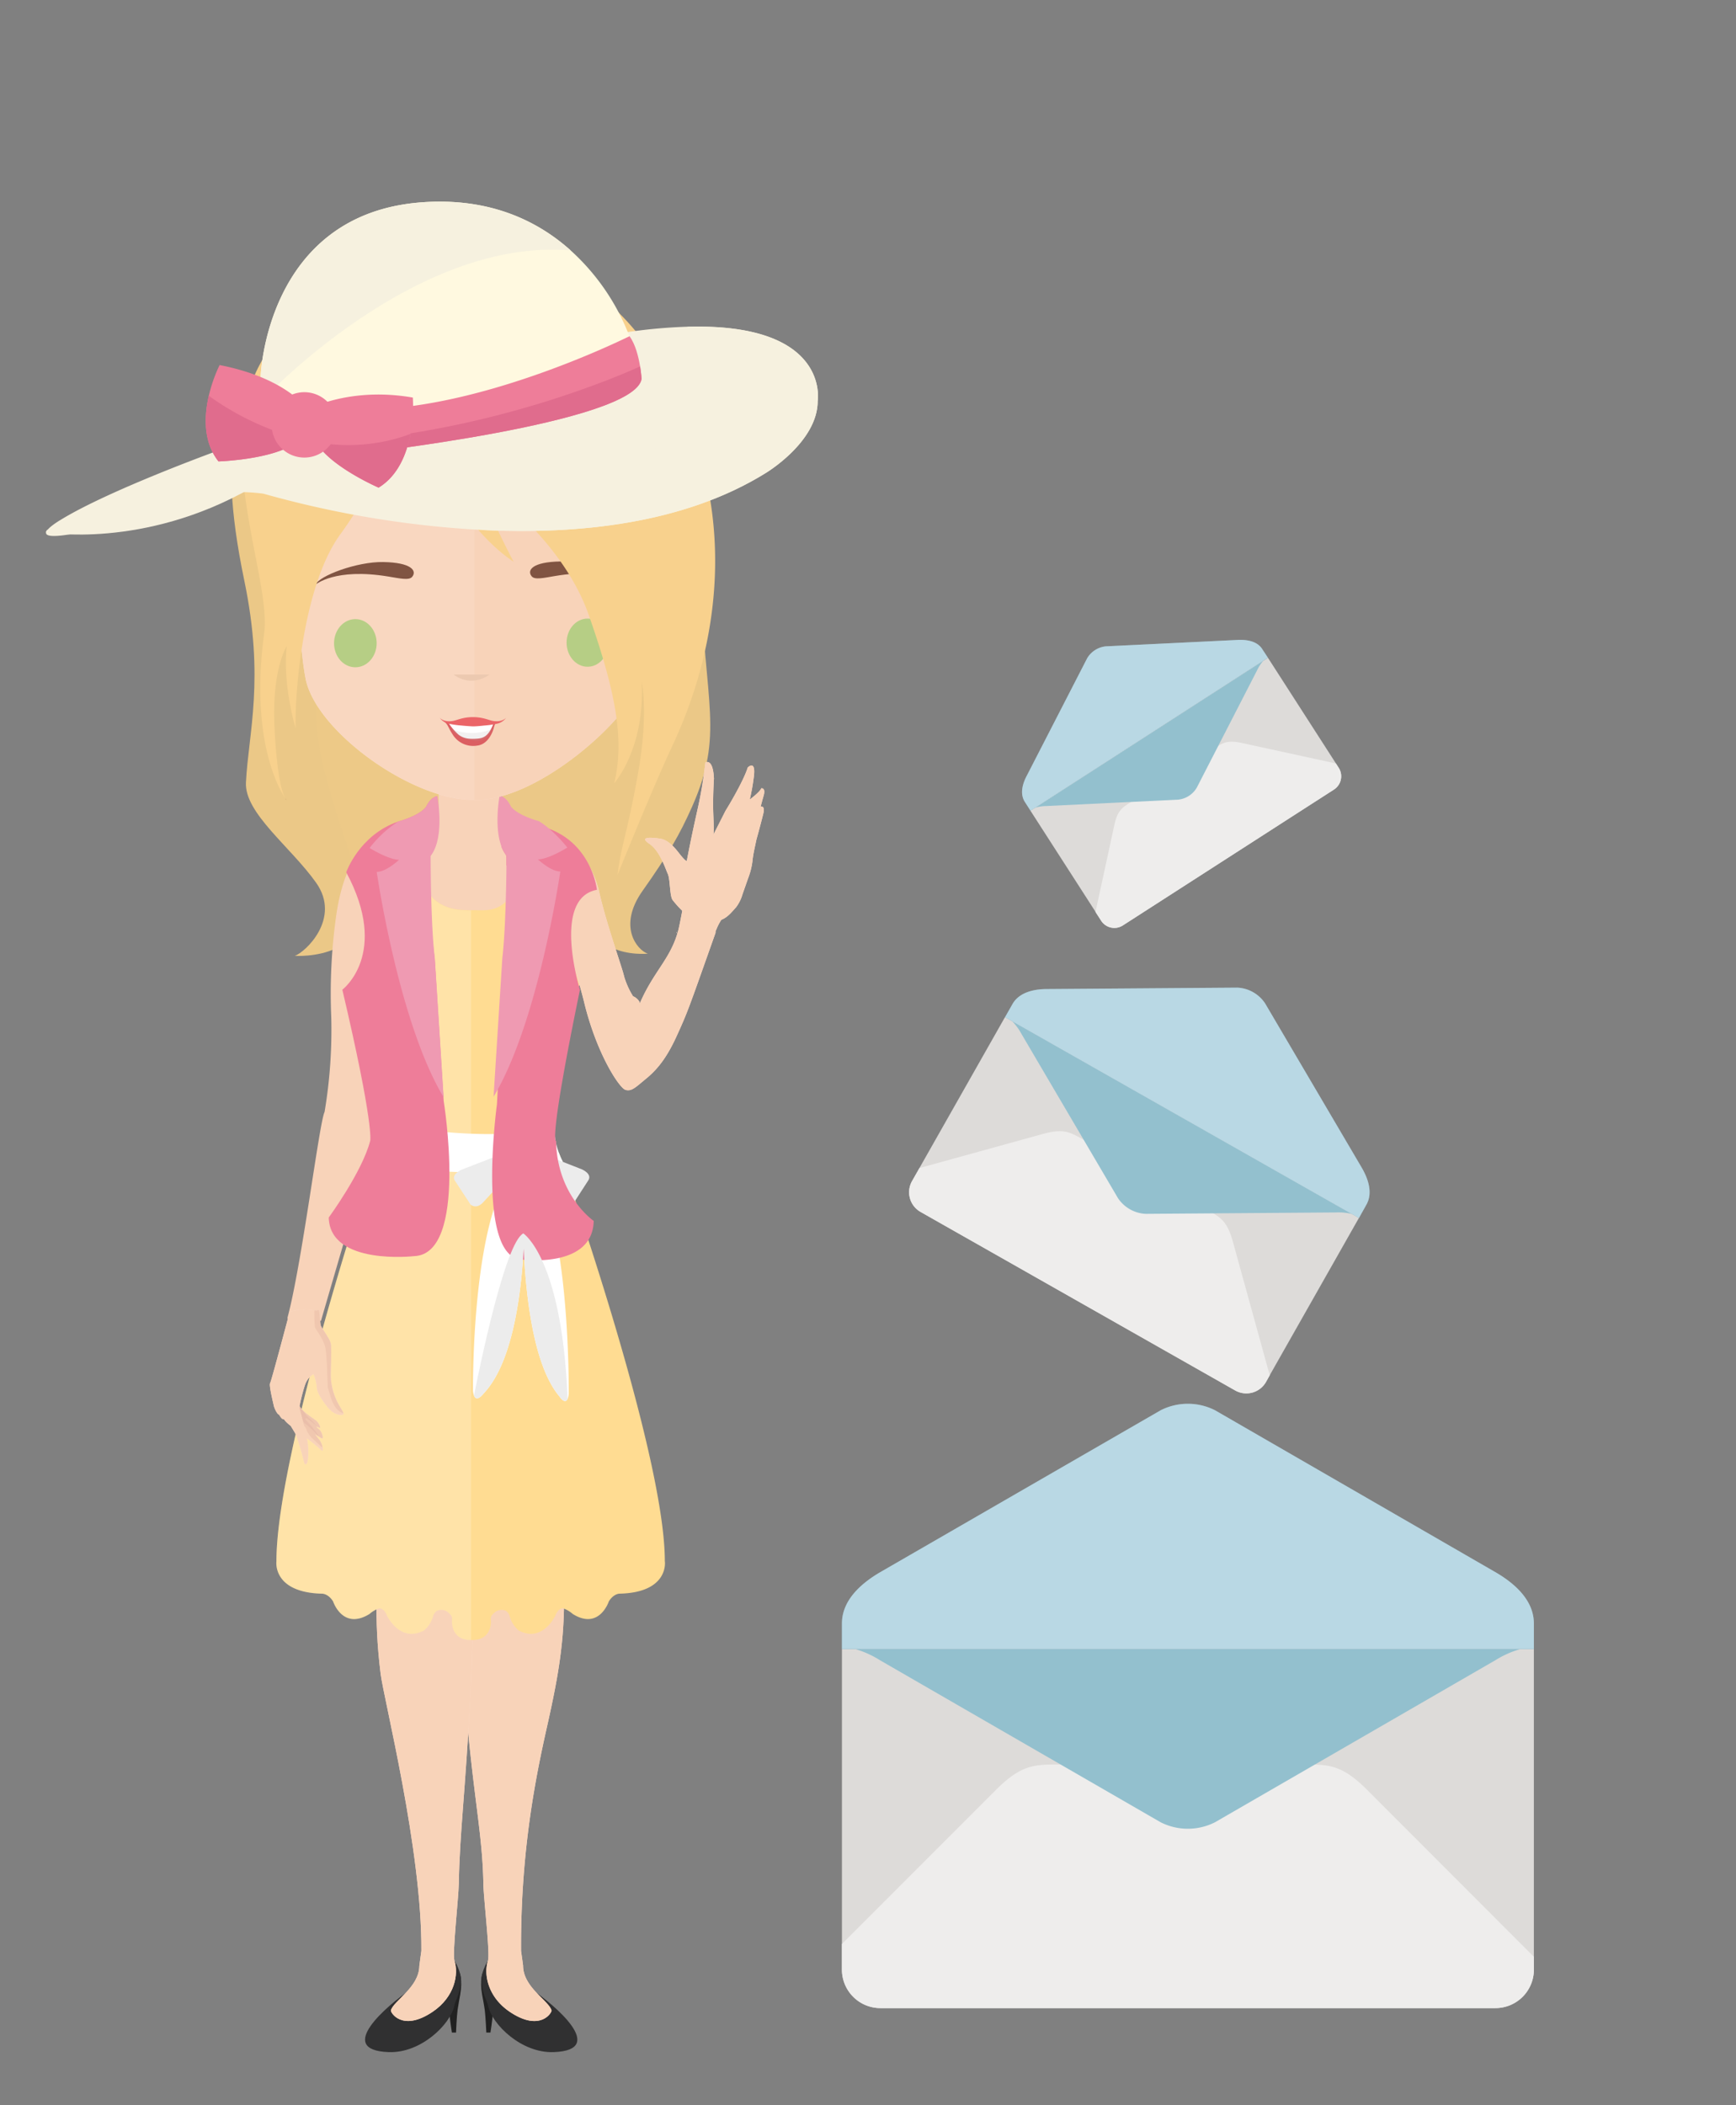 <svg xmlns="http://www.w3.org/2000/svg" viewBox="0 0 517.54 627.33"><rect x="0" y="0" width="517.54" height="627.33" fill="#808080" stroke="none"/><title>Mesa de trabajo 228</title><g style="isolation:isolate"><g id="Background"><path d="M103.54,275.89s.79,7.7-1.58,11.25c0,0,52.52-15.62,27.44-69.74-10.36-22.35-24.88-31.49-19.55-46.29s-24.66-8.88-26.44,21.12,9.28,56.23,14,67.48A158.61,158.61,0,0,1,103.54,275.89Z" fill="#edc987"/><path d="M179.63,273.69s.08,9.9,2.45,13.45c0,0-52-18.82-25.18-72.21,11.07-22,22.62-29,17.29-43.82s24.66-8.88,26.44,21.12-9.28,56.23-14,67.48S179.63,273.69,179.63,273.69Z" fill="#ebc887"/><path d="M116.56,89.18s-24.76.46-34.64,14.5S63.88,130,72.83,173c6.14,29.48,1.23,45.44.49,60.18-.46,9.12,13.39,19.22,20.93,29.87S91,283.79,87.88,284.83c0,0,26.53,1.78,18.73-23.17s-21.15-56-4.26-69.24S133.92,111.63,116.56,89.18Z" fill="#ebc887"/><path d="M151.15,86.29s32.44,8.55,42.32,22.58S207.28,127,208.79,171.8c1.3,38.36,7.13,46.81-2.42,68.49-3.69,8.35-7.27,14.52-14.81,25.17s-1.56,17.68,1.56,18.72c0,0-23.82,2.43-16-22.52s21.49-56,4.59-69.24S133.78,108.74,151.15,86.29Z" fill="#ebc887"/><path d="M130.67,229.48s.22,9.16,0,13.63a44.68,44.68,0,0,1-15.21,31.31c-5.95,5.25-10.21,10.25-7.5,15.71,3.08,6.22,7.76,8.66,12.68,8.71,19.66.16,19.42-10.12,19.42-10.12s-.07,10,18.13,10.58c4.37.15,8.32-1.25,11.13-5.72,8.12-12.9-11-20.84-14.25-27.56-7.62-16-5.63-25.3-5.61-27a95.58,95.58,0,0,1,.66-9.54Z" fill="#f8d3b9"/><path d="M143.93,587.85s-1,1.87-.2,6.53c.13.74.56,2.94.78,4.54.26,2,.47,6.75.47,6.75l1.23,0s1.88-11.49.67-13.78S144.27,586.34,143.93,587.85Z" fill="#212121"/><path d="M145.47,584.25s-2.7,4.07-1.8,7.8,1.47,4,1.83,5.63c1.23,5.64,10,14.17,19.56,13.82,16.35-.59,0-14.21-6.14-18.4s-3.59-9-3.59-9S151,583.92,145.47,584.25Z" fill="#303031"/><path d="M145.47,584.25c.68-2-1.3-18.51-1.37-23-.25-15-3.09-26.1-5.45-55.48-2.26-28.06,2.84-46.17,3.18-49.57,1.51-15.15-4.32-34.25-1.5-66.11.85-9.71-8.9-20.56-7.09-26.16,6-18.64,26.67-14.24,26.67-14.24S170.58,353,171,367.33a105.5,105.5,0,0,1,5.41,43.31c-2.19,28.29-10,29.37-9,45.28,1.64,25.91.81,35.71-4.24,58.18-3.32,14.76-8,37.19-7.83,67.24,0,.08.63,4.38.6,4.47.08,6.42,7.67,10.36,8.48,13.26.17.6-3.34,6.49-12.34.49C145.33,595.07,144.17,588.2,145.47,584.25Z" fill="#fbdccd"/><path d="M145.47,584.25c.68-2-1.3-18.51-1.37-23-.25-15-3.09-26.1-5.45-55.48-2.26-28.06,2.84-46.17,3.18-49.57,1.51-15.15-4.32-34.25-1.5-66.11.85-9.71-8.9-20.56-7.09-26.16,6-18.64,26.67-14.24,26.67-14.24S170.58,353,171,367.33a105.5,105.5,0,0,1,5.41,43.31c-2.19,28.29-10,29.37-9,45.28,1.64,25.91.81,35.71-4.24,58.18-3.32,14.76-8,37.19-7.83,67.24,0,.08.63,4.38.6,4.47.08,6.42,7.67,10.36,8.48,13.26.17.6-3.34,6.49-12.34.49C145.33,595.07,144.17,588.2,145.47,584.25Z" fill="#f8d3b9"/><path d="M137,587.85s1,1.87.2,6.53c-.13.74-.56,2.94-.78,4.54-.27,2-.47,6.75-.47,6.75l-1.23,0s-1.88-11.49-.67-13.78S136.68,586.34,137,587.85Z" fill="#212121"/><path d="M135.48,584.25s2.7,4.07,1.8,7.8-1.47,4-1.83,5.63c-1.23,5.64-10,14.17-19.56,13.82-16.35-.59,0-14.21,6.14-18.4s3.59-9,3.59-9S129.93,583.92,135.48,584.25Z" fill="#303031"/><path d="M135.48,584.25c-.68-2,1.22-18.51,1.3-23,.25-15,1.95-27,3.46-56.41s.27-43.46.07-46.87c-1-16.91,5.11-28.42,2.48-60.3-4.4-53.62-24.31-47.76-24.31-47.76s-7.73,4.75-8.91,21.63c-7.12,19.53-4.51,32.31,1.77,57.21,6.94,27.52-2.17,35.08,2.12,69.93.93,7.58,12.37,52.6,12.16,82.65,0,.08-.63,4.38-.61,4.47-.07,6.42-7.66,10.36-8.47,13.26-.17.6,3.34,6.49,12.34.49C135.62,595.07,136.78,588.2,135.48,584.25Z" fill="#fbdccd"/><path d="M135.48,584.25c-.68-2,1.22-18.51,1.3-23,.25-15,1.95-27,3.46-56.41s.27-43.46.07-46.87c-1-16.91,5.11-28.42,2.48-60.3-4.4-53.62-24.31-47.76-24.31-47.76s-7.73,4.75-8.91,21.63c-7.12,19.53-4.51,32.31,1.77,57.21,6.94,27.52-2.17,35.08,2.12,69.93.93,7.58,12.37,52.6,12.16,82.65,0,.08-.63,4.38-.61,4.47-.07,6.42-7.66,10.36-8.47,13.26-.17.6,3.34,6.49,12.34.49C135.62,595.07,136.78,588.2,135.48,584.25Z" fill="#f8d3b9"/><path d="M184.66,474.89s-1.73,0-3.15,2.3c0,0-2.85,8.68-10.75,3.76a9,9,0,0,0-2.92-1.72s-1.42-.08-2.29,2.21c0,0-3.79,8.19-10.9,4.43a8.64,8.64,0,0,1-2.77-4.46,2.78,2.78,0,0,0-1.11-1.44c-1-.38-2.62-.57-4.15,1.4a1.73,1.73,0,0,0-.29,1.19c.23,1.77-.37,6.27-5.72,6.14v0h-.17c-5.3.07-5.9-4.4-5.66-6.15a1.72,1.72,0,0,0-.3-1.19c-1.54-2-3.19-1.78-4.18-1.39a2.69,2.69,0,0,0-1.12,1.43,8.64,8.64,0,0,1-2.8,4.46c-7.16,3.77-11-4.42-11-4.42-.87-2.3-2.31-2.21-2.31-2.21a8.93,8.93,0,0,0-2.94,1.72c-8,4.91-10.83-3.77-10.83-3.77-1.44-2.29-3.19-2.29-3.19-2.29-15-.33-13.7-9.67-13.7-9.67,0-33.08,29.63-121.2,29.63-121.2l11.21-4.34c-6.71-1.41-9.39-3-9.39-3-.22-9.61-9.83-34.29-9.83-34.29-2-5,.22-10.26.22-10.26,3.5-18.35,7.84-42.23,7.84-42.23,0-3.5,10.9-2.5,10.9-2.5.58,24.08,11.93,23.77,17.44,23.82h.5c5.41-.1,14.16,2.5,16.29-24,0,0,11-.37,11,3.12,0,0,5.27,23.47,8.83,41.82,0,0-3.26-1.73-5.26,3.29,0,0-6.78,31.77-7,41.38,0,0-.26,1.66-8,3.14l9.87,3.61s31.54,88.54,31.54,121.62C198.25,465.23,199.51,474.57,184.66,474.89Z" fill="#ffdc92"/><path d="M140.44,271.28V488.73c-5.3.07-5.9-4.4-5.66-6.15a1.72,1.72,0,0,0-.3-1.19c-1.54-2-3.19-1.78-4.18-1.39a2.69,2.69,0,0,0-1.12,1.43,8.64,8.64,0,0,1-2.8,4.46c-7.16,3.77-11-4.42-11-4.42-.87-2.3-2.31-2.21-2.31-2.21a8.93,8.93,0,0,0-2.94,1.72c-8,4.91-10.83-3.77-10.83-3.77-1.44-2.29-3.19-2.29-3.19-2.29-15-.33-13.7-9.67-13.7-9.67,0-33.08,29.63-121.2,29.63-121.2l11.21-4.34c-6.71-1.41-9.39-3-9.39-3-.22-9.61-9.83-34.29-9.83-34.29-2-5,.22-10.26.22-10.26,3.5-18.35,7.84-42.23,7.84-42.23,0-3.5,10.9-2.5,10.9-2.5C123.58,271.54,134.93,271.23,140.44,271.28Z" fill="#fff" opacity="0.2"/><path d="M112.89,249c-1.13.52-9.75,3.74-12.64,23.68a165.84,165.84,0,0,0-1.49,30.61,147.75,147.75,0,0,1-2,28.07c-1.56,3-6.78,45.48-11.06,61.32,0,0,.93,3.58,10,.88,0,0,13.4-46.15,15.12-51.15s3.61-11.75,3.14-14.31-.43-40.18.06-44.21C115.85,268.59,112.89,249,112.89,249Z" fill="#f8d3b9"/><path d="M227.56,242.43c-.13.55-.94,3.77-2.05,7.74-.51,2.45-1,4.46-1.18,6.37a21,21,0,0,1-1.31,5.19l-1.66,4.74a12,12,0,0,1-1.91,3.87c-1.15,1.25-2.46,3-4.38,3.73a14.57,14.57,0,0,0-1.48,2.83,2.7,2.7,0,0,0-.31,1l.08-.06c-8.32,23.48-8.27,23.51-11.68,31-3.14,6.87-6.08,10.14-9.09,12.61s-4.33,3.9-6.15,3.3-8.5-10.6-12.25-25.93S166,277.2,165.12,275s-.33-12.83-.15-13.81c1.08-5.67,2.4-12,2.94-11.8a28,28,0,0,1,10.59,15.83c2.09,9.59,7.07,23.31,7.55,25.7a23.8,23.8,0,0,0,2.67,5.95,3.88,3.88,0,0,1,1.91,1.66,1.75,1.75,0,0,1,.12.45c-.11,0,0,.22,0,0h0c3.94-9.15,8.81-13,11.15-20.67,0-.13.08-.25.11-.38.09-.29.18-.6.25-.91.46-1.9,1.14-5.62,1.14-5.62a31.12,31.12,0,0,1-2.88-3.21c-.9-1.27-.7-6.21-1.44-7.8s-2.33-6.84-5.55-9,.84-1.85,3.33-1.47,4.59,3.11,5,3.59,2.25,3,2.88,3.06c3.36-17.43,3.95-16.49,5.56-29.36,0,0,2.26-1.46,2.54,4.8,0,0-.26,3.85-.24,8,0,3.35.35,6.88.09,8.69,0,0,3.6-7.08,3.62-7.13l.07-.11c2.47-4,5.68-9.87,6.53-12.75,0,0,2.58-2.58,1.79,3a62.83,62.83,0,0,1-1.18,6.54s3.08-2.27,3.42-3.35c0,0,1.42-.27.71,2.21s-.87,3.25-.87,3.25S228.17,239.94,227.56,242.43Z" fill="#fbdccd"/><path d="M227.56,242.43c-.13.55-.94,3.77-2.05,7.74-.51,2.45-1,4.46-1.18,6.37a21,21,0,0,1-1.31,5.19l-1.66,4.74a12,12,0,0,1-1.91,3.87c-1.15,1.25-2.46,3-4.38,3.73a14.57,14.57,0,0,0-1.48,2.83,2.7,2.7,0,0,0-.31,1l.08-.06c-8.32,23.48-8.27,23.51-11.68,31-3.14,6.87-6.08,10.14-9.09,12.61s-4.33,3.9-6.15,3.3-8.5-10.6-12.25-25.93S166,277.2,165.12,275s-.33-12.83-.15-13.81c1.08-5.67,2.4-12,2.94-11.8a28,28,0,0,1,10.59,15.83c2.09,9.59,7.07,23.31,7.55,25.7a23.8,23.8,0,0,0,2.67,5.95,3.88,3.88,0,0,1,1.91,1.66,1.75,1.75,0,0,1,.12.45c-.11,0,0,.22,0,0h0c3.94-9.15,8.81-13,11.15-20.67,0-.13.08-.25.11-.38.09-.29.18-.6.25-.91.46-1.9,1.14-5.62,1.14-5.62a31.12,31.12,0,0,1-2.88-3.21c-.9-1.27-.7-6.21-1.44-7.8s-2.33-6.84-5.55-9,.84-1.85,3.33-1.47,4.59,3.11,5,3.59,2.25,3,2.88,3.06c3.36-17.43,3.95-16.49,5.56-29.36,0,0,2.26-1.46,2.54,4.8,0,0-.26,3.85-.24,8,0,3.35.35,6.88.09,8.69,0,0,3.6-7.08,3.62-7.13l.07-.11c2.47-4,5.68-9.87,6.53-12.75,0,0,2.58-2.58,1.79,3a62.83,62.83,0,0,1-1.18,6.54s3.08-2.27,3.42-3.35c0,0,1.42-.27.71,2.21s-.87,3.25-.87,3.25S228.17,239.94,227.56,242.43Z" fill="#f8d3b9"/><path d="M201.81,277.67c0,.13-.07.25-.11.38a.29.29,0,0,1,0-.23A1.13,1.13,0,0,0,201.81,277.67Z" fill="#fbdccd"/><path d="M201.81,277.67c0,.13-.07.25-.11.38a.29.29,0,0,1,0-.23A1.13,1.13,0,0,0,201.81,277.67Z" fill="#f8d3b9"/><path d="M190.52,298.72c0,.22-.11,0,0,0Z" fill="#f8d3b9"/><path d="M85.39,238.36a1.38,1.38,0,0,1-.31-.42Z" fill="#805442"/><path d="M113.37,334.71s-2.94,6.72-1.14,10.49c0,0,21.54,8.56,55.6,1a22.5,22.5,0,0,1-2.62-10.63S151.21,341.43,113.37,334.71Z" fill="#fff"/><path d="M152.19,342.9l-14.52,5.63s-3.39,1.42-2,3.38l4.59,7s1.75,1.75,4-.87l10.16-11a1.93,1.93,0,0,1,2.4-.11l10,11c2.27,2.62,4,.87,4,.87l4.52-7c1.4-2-1.93-3.38-1.93-3.38l-14.33-5.63" fill="#ececec"/><path d="M169.55,415.3a5.22,5.22,0,0,1-.34,1.54c-.78,1.83-2.43-.72-2.43-.72-7.37-8.73-9.9-28-10.66-44.05-.91,15.9-3.8,34.65-12,43.23,0,0-2,2.71-2.81.54a5.68,5.68,0,0,1-.3-1.36s-.58-52.16,12.57-66.75a4.58,4.58,0,1,1,4.36.35C170.08,362,169.55,415.3,169.55,415.3Z" fill="#fff"/><path d="M98.65,411c-.19-2.14.33-9.13-.06-10.71s-2.8-4.63-3-5.41-.25-4.75-.59-4.52c-.65.45-4.16-.52-4.4,0-1-.47-4.23.56-4.23.56s-5.48,20.71-5.85,21.27.89,5.71,1.09,6.63,1.07,2.69,1.61,2.74a5,5,0,0,0,.82,1.15,1.06,1.06,0,0,0,.64.19s.23.64,2,2c.55.92,1.09,1.78,1.42,2.37C89,429,90.75,436,90.75,436s1.09,1.8,1.14-3.43a19.43,19.43,0,0,0-.43-4,45.71,45.71,0,0,1,4.18,3.41c.55.56.57.12.62.15a6.1,6.1,0,0,0-1-3c-.26-.29-.75-.93-1.34-1.7L96,428.63s.23-.07.18-.46a3.93,3.93,0,0,0-1-2.19c-.87-.62-.9-.9-.9-.9a6.08,6.08,0,0,1,1,.39c.32.21.21-.68-.81-1.91-.31-.38-3.9-2.6-4.82-4-.11-.16-.23-.36-.35-.57.45-2.24,1-4.41,1.62-6.27a6,6,0,0,1,2.52-3.29,11.48,11.48,0,0,1,1,3.77c.08,1.2.45,2.52,3,5.82s4.85,2.48,4.85,2.48C103,420.78,99.26,417.82,98.65,411Z" fill="#fbdccd"/><path d="M98.65,411c-.19-2.14.33-9.13-.06-10.71s-2.8-4.63-3-5.41-.25-4.75-.59-4.52c-.65.45-4.16-.52-4.4,0-1-.47-4.23.56-4.23.56s-5.48,20.71-5.85,21.27.89,5.71,1.09,6.63,1.07,2.69,1.61,2.74a5,5,0,0,0,.82,1.15,1.06,1.06,0,0,0,.64.19s.23.64,2,2c.55.92,1.09,1.78,1.42,2.37C89,429,90.75,436,90.75,436s1.09,1.8,1.14-3.43a19.43,19.43,0,0,0-.43-4,45.71,45.71,0,0,1,4.18,3.41c.55.56.57.12.62.15a6.1,6.1,0,0,0-1-3c-.26-.29-.75-.93-1.34-1.7L96,428.63s.23-.07.18-.46a3.93,3.93,0,0,0-1-2.19c-.87-.62-.9-.9-.9-.9a6.08,6.08,0,0,1,1,.39c.32.21.21-.68-.81-1.91-.31-.38-3.9-2.6-4.82-4-.11-.16-.23-.36-.35-.57.45-2.24,1-4.41,1.62-6.27a6,6,0,0,1,2.52-3.29,11.48,11.48,0,0,1,1,3.77c.08,1.2.45,2.52,3,5.82s4.85,2.48,4.85,2.48C103,420.78,99.26,417.82,98.65,411Z" fill="#f8d3b9"/><path d="M98.65,411c-.19-2.14.33-9.13-.06-10.71s-2.8-4.63-3-5.41-.25-4.75-.59-4.52a2.6,2.6,0,0,1-1.28.09,45.83,45.83,0,0,0,.16,5c.2.76,2.59,3.47,3.14,6.31.49,2.57.59,10,.7,11.61,0,.16.12.43.26.92.67,2.24,1.36,5.07,3.35,6.34a9.49,9.49,0,0,0,1,.54C102.39,420.23,99.21,417.25,98.65,411Z" fill="#e0ac99" opacity="0.31"/><path d="M97.75,413.76c0,.1,0,0,0-.17C97.74,413.68,97.75,413.74,97.75,413.76Z" fill="#e0ac99" opacity="0.31"/><path d="M97.74,413.59a.66.66,0,0,1,0-.14C97.62,413.13,97.68,413.37,97.74,413.59Z" fill="#e0ac99" opacity="0.31"/><path d="M96.2,428.17a3.93,3.93,0,0,0-1-2.19c-.87-.62-.9-.9-.9-.9a6.08,6.08,0,0,1,1,.39c.32.21.21-.68-.81-1.91-.31-.38-3.9-2.6-4.82-4-.11-.16-.23-.36-.35-.57s.08-.28.1-.42h0a1.76,1.76,0,0,0,0,1.55l1.26,4.8c.53.32.7,1.31,1,1.84a8.1,8.1,0,0,0,1.39,1.8A26.23,26.23,0,0,0,95,430.33a7.65,7.65,0,0,0,1.16,1.05,5.16,5.16,0,0,0-.94-2.3c-.26-.29-.75-.93-1.34-1.7L96,428.63S96.25,428.56,96.2,428.17Z" fill="#e0ac99" opacity="0.31"/><path d="M93.12,425.32c-.4-.56-.89-1-1.34-1.52-.28-.32-.77-.71-.76-1.16.57-.08,1.38.68,1.78,1a13.19,13.19,0,0,1,1.75,1.5h0A21.17,21.17,0,0,0,93,423.33c-.39-.36-.83-.69-1.2-1.07a12.76,12.76,0,0,1-1.53-2,4.42,4.42,0,0,1-.64-.72c-.06-.11-.14-.24-.22-.36h0a.73.73,0,0,0,0,.8c.21.62.36,1.25.54,1.86a13.24,13.24,0,0,0,.49,1.8c.2.42.9.8,1.26,1.14.52.51,1.09,1,1.62,1.49s1,1.06,1.45,1.55l.14.08a4.71,4.71,0,0,0-.52-.93C94,426.41,93.52,425.88,93.12,425.32Z" fill="#dcad9e" opacity="0.31"/><path d="M177,363.81c-.32,14.38-21.45,11.5-21.45,11.5-13.66-.62-7.4-46.25-7.4-46.25l.23-4.42,2-37.95c1-10.25,1.17-27.88,1.17-27.88a6.43,6.43,0,0,1-.59-1.07c0-1.75,0-2.81,0-2.81a9.88,9.88,0,0,1-1.47-2.65,74.34,74.34,0,0,1-.19-14.73c1.78.25,3.23,3.89,3.23,3.89,1.79,2.75,7,4.37,7,4.37a25.19,25.19,0,0,1,4.14,1.14c12.87,4.8,14.29,18.2,14.29,18.2-13.56,2.52-5.06,29.77-5.06,29.77-9.58,46.42-7.12,45.06-7.12,45.06C166.06,356.34,177,363.81,177,363.81Z" fill="#ee7d99"/><path d="M123.48,374.31s-25.1,2.88-25.48-11.5c0,0,10-13.64,12.37-22.89,0,0,1.19-4.62-8.31-45,0,0,14.23-10.67,1.16-35,0,0,3.84-11.07,15.45-15.1h0s6.22-1.62,8.34-4.37c0,0,1.25-2.94,3.37-3.19,0,0-.18,8.56-4.58,14.06,0,0,2.58,24.13,3.79,34.38l2.61,41.25.07,1.12S139.71,373.69,123.48,374.31Z" fill="#ee7d99"/><path d="M112.31,259.81c2.88,0,6.67-3.62,6.67-3.62-3.18,0-8.79-3.5-8.79-3.5a34.25,34.25,0,0,1,8.48-7.87h0s6.22-1.62,8.34-4.37c0,0,1.25-2.94,3.37-3.19,0,0,2.35,12.29-2,17.79,0,0,0,20.4,1.26,30.65l2.61,41.25C118.81,304.71,112.31,259.81,112.31,259.81Z" fill="#ef9ab2"/><path d="M160.37,256.07s3.79,3.62,6.67,3.62c0,0-6.09,42.1-18.65,64.95-.41.75-.83,1.48-1.25,2.18l2.61-41.25c.93-7.92,1.18-21.88,1.24-27.83,0-1.75,0-2.81,0-2.81a9.88,9.88,0,0,1-1.47-2.65c-2.32-6-.58-15.15-.58-15.15,2.12.25,3.37,3.19,3.37,3.19,2.12,2.75,8.34,4.37,8.34,4.37h0a23.13,23.13,0,0,1,3.06,2.25,40.06,40.06,0,0,1,5.42,5.62S163.55,256.07,160.37,256.07Z" fill="#ef9ab2"/><path d="M169.21,416.84c-.78,1.83-2.43-.72-2.43-.72-7.37-8.73-9.9-28-10.66-44.05-.91,15.9-3.8,34.65-12,43.23,0,0-2,2.71-2.81.54,1.62-8.18,9.25-45.51,14.7-48.3C156.06,367.54,167.57,375,169.21,416.84Z" fill="#ececec"/><path d="M191.9,200.83c-2.56,12.24-31.24,37.8-50,37.51h-.41c-5.36-.07,2.18.09-.91,0-18.29-.25-46.36-20.55-49.46-36.07-3-15.3-3.83-61.81-3.83-61.81h0c0-.15,0-.3,0-.46a53.31,53.31,0,0,1,53.31-53.31h.89A53.31,53.31,0,0,1,193.89,140c0,.16,0,.31,0,.46h0S195.11,185.53,191.9,200.83Z" fill="#fbdccd"/><path d="M191.9,200.83c-2.56,12.24-31.24,37.8-50,37.51h-.41c-5.36-.07,2.18.09-.91,0-18.29-.25-46.36-20.55-49.46-36.07-3-15.3-3.83-61.81-3.83-61.81h0c0-.15,0-.3,0-.46a53.31,53.31,0,0,1,53.31-53.31h.89A53.31,53.31,0,0,1,193.89,140c0,.16,0,.31,0,.46h0S195.11,185.53,191.9,200.83Z" fill="#f8d3b9"/><path d="M140.55,238.38c-18.29-.25-46.36-20.55-49.46-36.07-3-15.3-3.83-61.81-3.83-61.81h0c0-.15,0-.3,0-.46a53.31,53.31,0,0,1,53.31-53.31h.89V238.33C136.1,238.26,143.64,238.42,140.55,238.38Z" fill="#fff" opacity="0.1"/><path d="M158.5,171.73c-1.45-1.78.12-4.28,8.53-4.42,7.64-.12,18.79,4.09,19.81,6.75,0,0-5.59-5.08-21.36-2.42C162.08,172.21,159.41,172.86,158.5,171.73Z" fill="#805442"/><path d="M181.41,191.5c0,4-2.8,7.18-6.25,7.18s-6.25-3.22-6.25-7.18,2.8-7.17,6.25-7.17S181.41,187.54,181.41,191.5Z" fill="#b6ce85"/><path d="M122.87,171.9c1.47-1.78-.13-4.29-8.67-4.42-7.76-.13-19.08,4.09-20.12,6.74,0,0,5.68-5.07,21.7-2.42C119.23,172.37,121.94,173,122.87,171.9Z" fill="#805442"/><path d="M99.59,191.67c0,4,2.84,7.17,6.35,7.17s6.35-3.21,6.35-7.17-2.84-7.18-6.35-7.18S99.59,187.71,99.59,191.67Z" fill="#b6ce85"/><polyline points="133.85 215.27 133.89 215.97 135.56 218.6 137.48 220 139.94 220.79 142.48 221.25 145.63 219.21 146.08 217.97 146.99 216.47 147.18 215.76 147.28 215.18 145.22 215.27 140.67 215.71 138.49 215.36 137.36 215.25" fill="#fff"/><path d="M133.65,215.32a17.16,17.16,0,0,0,3,3.55c1.58,1.27,3.29,1.37,5.29,1.26s3.76-.49,5.32-4.95l.66-.21a10.89,10.89,0,0,0-.76,2.13c-.34,1.17-1.7,4.7-4.86,5.07a7.19,7.19,0,0,1-7.44-3.44c-.89-1.37-1.16-2.15-1.55-2.75a4.91,4.91,0,0,0-.92-1" fill="#db5f62"/><path d="M147.21,214.87c-1.44-.19-3.06-1.18-6.22-1.18s-4.79,1-6.23,1.18c-2.64.34-3.68-1-3.68-1a4.55,4.55,0,0,0,2.92,1.83,28,28,0,0,0,3.64.5c.8.1,3.14.25,3.35.25.92,0,2.53-.15,3.34-.25a28,28,0,0,0,3.64-.5,4.55,4.55,0,0,0,2.92-1.83S149.84,215.21,147.21,214.87Z" fill="#eb6568"/><path d="M146.8,217.21a16.23,16.23,0,0,1-12.31,0,8.74,8.74,0,0,0,6.41,3.4S144.66,221.83,146.8,217.21Z" fill="#aca8a5" opacity="0.16" style="mix-blend-mode:multiply"/><path d="M135.29,201s4.67,4.16,10.67,0" fill="#ecc9b0"/><path d="M200.64,221.81c-6.54,14-16.52,38.89-16.52,38.89.79-7.9,3.24-13.52,6.33-31.67,2.83-16.67.86-25.84.86-25.84,1,20-8.19,30.17-8.19,30.17,3.07-12.82.54-27-7.67-50.29s-32.31-39.5-32.31-39.5c1,7.07,9.72,23.33,10,23.84-16.41-11-26.67-35.13-26.67-35.13l1.8,11.29A86.6,86.6,0,0,1,117.45,126a100.79,100.79,0,0,1-16.09,33.35C90.23,174.73,87.81,207.16,88.14,217c0,0-3.9-12.52-2.67-24.43,0,0-4.52,6.88-3.63,24.39.73,14.67,2.36,19.38,3.13,20.82-2-3.05-10.44-17.93-6.2-49.17,3-22.45-32.06-88.15,33.26-102.66,20.3-20.83,61.29-14.58,84.09,21.92C220.78,147.36,215.5,189.94,200.64,221.81Z" fill="#f8d18d"/><path d="M13.63,158.64s29.06,5.12,61.25-13.21c0,0-24.6-4.12-60.92,12.55" fill="#f6f1df" fill-rule="evenodd"/><path d="M243.77,119.51c0,12.22-15.52,21.46-15.52,21.46-24.41,15.15-55.92,18.28-83.72,17a299,299,0,0,1-66-10.86c-26.91-3.46-57,12-57,12-15.35,2.64-3.3-4.29-3.3-4.29,14.86-9.08,48-21,48-21L185.49,99.2A158.86,158.86,0,0,1,205,97.35C247.64,96.2,243.77,119.51,243.77,119.51Z" fill="#f6f1df" fill-rule="evenodd"/><path d="M243.77,119.51c0,12.22-15.52,21.46-15.52,21.46-24.41,15.15-55.92,18.28-83.72,17,61.78-12.89,63.63-44.87,60.44-60.59C247.64,96.2,243.77,119.51,243.77,119.51Z" fill="#f6f1df" fill-rule="evenodd"/><path d="M191.27,112.91c-2.14,13.21-86,22.45-86,22.45l-4.86-3.7L81.15,117c56.79,4.46,106.49-16.84,106.49-16.84,1.78,2.35,2.71,6.16,3.18,9C191.17,111.32,191.27,112.91,191.27,112.91Z" fill="#ee7d99" fill-rule="evenodd"/><path d="M191.27,112.91c-2.14,13.21-86,22.45-86,22.45l-4.86-3.7c46.43-3.26,84-19.55,90.43-22.48C191.17,111.32,191.27,112.91,191.27,112.91Z" fill="#e06c8d" fill-rule="evenodd"/><path d="M187.64,100.19S116,136.15,81.7,115.71a34.79,34.79,0,0,1-4-2.8v-.66s1.49-48.87,48.54-52c20.16-1.35,34.32,5.8,43.92,14.4A66.56,66.56,0,0,1,187.64,100.19Z" fill="#fff9e0" fill-rule="evenodd"/><path d="M170.14,74.64c-38.94-3.37-76.85,29.88-88.44,41.07a34.79,34.79,0,0,1-4-2.8v-.66s1.49-48.87,48.54-52C146.38,58.89,160.54,66,170.14,74.64Z" fill="#f6f1df" fill-rule="evenodd"/><path d="M122.37,129.31c-1.08,5.78-3.64,12.42-9.5,16,0,0-13.86-6-18.35-13.06l-.17-.48-3-8.65-2.74,7.42-.56,1.5C81,137,65.14,137.5,65.14,137.5c-4.64-5.87-4.27-13.6-2.89-19.56a43.74,43.74,0,0,1,3.22-9.16C84.6,112.51,91,121,91.7,122c2.7-1.35,14.41-6.49,31.38-3.53A45.33,45.33,0,0,1,122.37,129.31Z" fill="#ee7d99" fill-rule="evenodd"/><path d="M62.25,117.94a82.73,82.73,0,0,0,26.39,12.62l-.56,1.5C81,137,65.14,137.5,65.14,137.5,60.5,131.63,60.87,123.9,62.25,117.94Z" fill="#e06c8d" fill-rule="evenodd"/><path d="M122.37,129.31c-1.08,5.78-3.64,12.42-9.5,16,0,0-13.86-6-18.35-13.06l-.17-.48A53.22,53.22,0,0,0,122.37,129.31Z" fill="#e06c8d" fill-rule="evenodd"/><path d="M100.47,126.61a9.74,9.74,0,1,1-9.74-9.74A9.74,9.74,0,0,1,100.47,126.61Z" fill="#ee7d99" fill-rule="evenodd"/><path d="M457.28,491.4v95.52a11.46,11.46,0,0,1-11.46,11.46H262.42A11.47,11.47,0,0,1,251,586.92V491.4Z" fill="#dddbd9"/><path d="M457.28,583.1v3.82a11.46,11.46,0,0,1-11.46,11.46H262.42A11.47,11.47,0,0,1,251,586.92v-7.64l45.85-45.85c7.64-7.64,11.46-7.64,19.1-7.64h72.6c7.64,0,11.46,0,19.1,7.64Z" fill="#dddbd9"/><path d="M457.28,583.1v3.82a11.46,11.46,0,0,1-11.46,11.46H262.42A11.47,11.47,0,0,1,251,586.92v-7.64l45.85-45.85c7.64-7.64,11.46-7.64,19.1-7.64h72.6c7.64,0,11.46,0,19.1,7.64Z" fill="#fff" opacity="0.5"/><path d="M453.24,491.4a29.5,29.5,0,0,0-7.42,3.31L362.23,543A17.94,17.94,0,0,1,346,543l-83.6-48.24A29.45,29.45,0,0,0,255,491.4Z" fill="#93c0ce" fill-rule="evenodd"/><path d="M457.28,483.76c0-7.64-7-12.69-11.47-15.28l-83.58-48.24a17.94,17.94,0,0,0-16.21,0l-83.6,48.24C258,471.07,251,476.12,251,483.76v7.64H457.28Z" fill="#93c0ce"/><path d="M457.28,483.76c0-7.64-7-12.69-11.47-15.28l-83.58-48.24a17.94,17.94,0,0,0-16.21,0l-83.6,48.24C258,471.07,251,476.12,251,483.76v7.64H457.28Z" fill="#e1f1fa" opacity="0.5"/><path d="M405.13,362.92l-27.71,48.85a6.74,6.74,0,0,1-9.19,2.53l-93.79-53.2a6.73,6.73,0,0,1-2.53-9.18l27.71-48.85Z" fill="#dddbd9"/><path d="M378.53,409.81l-1.11,2a6.74,6.74,0,0,1-9.19,2.53l-93.79-53.2a6.73,6.73,0,0,1-2.53-9.18l2.22-3.91,36.74-10.14c6.13-1.7,8.08-.59,12,1.63L360,360.56c3.91,2.21,5.86,3.32,7.55,9.45Z" fill="#dddbd9"/><path d="M378.53,409.81l-1.11,2a6.74,6.74,0,0,1-9.19,2.53l-93.79-53.2a6.73,6.73,0,0,1-2.53-9.18l2.22-3.91,36.74-10.14c6.13-1.7,8.08-.59,12,1.63L360,360.56c3.91,2.21,5.86,3.32,7.55,9.45Z" fill="#fff" opacity="0.5"/><path d="M403.06,361.75a17,17,0,0,0-4.76-.46l-56.73.42a10.54,10.54,0,0,1-8.29-4.7l-28.76-48.92a17,17,0,0,0-2.83-3.84Z" fill="#93c0ce" fill-rule="evenodd"/><path d="M407.34,359c2.22-3.9.11-8.51-1.43-11.14L377.16,299a10.51,10.51,0,0,0-8.29-4.7l-56.74.42c-3,0-8.08.58-10.29,4.48l-2.22,3.91,105.51,59.85Z" fill="#93c0ce"/><path d="M407.34,359c2.22-3.9.11-8.51-1.43-11.14L377.16,299a10.51,10.51,0,0,0-8.29-4.7l-56.74.42c-3,0-8.08.58-10.29,4.48l-2.22,3.91,105.51,59.85Z" fill="#e1f1fa" opacity="0.5"/><path d="M378,196l21.1,32.78a4.69,4.69,0,0,1-1.41,6.47l-62.94,40.49a4.67,4.67,0,0,1-6.46-1.4l-21.1-32.78Z" fill="#dddbd9"/><path d="M398.24,227.5l.85,1.31a4.69,4.69,0,0,1-1.41,6.47l-62.94,40.49a4.67,4.67,0,0,1-6.46-1.4l-1.69-2.62,5.61-25.86c.93-4.31,2.25-5.15,4.87-6.84L362,223c2.63-1.69,3.94-2.53,8.25-1.6Z" fill="#dddbd9"/><path d="M398.24,227.5l.85,1.31a4.69,4.69,0,0,1-1.41,6.47l-62.94,40.49a4.67,4.67,0,0,1-6.46-1.4l-1.69-2.62,5.61-25.86c.93-4.31,2.25-5.15,4.87-6.84L362,223c2.63-1.69,3.94-2.53,8.25-1.6Z" fill="#fff" opacity="0.5"/><path d="M376.61,196.92a11.83,11.83,0,0,0-1.82,2.78l-18,35a7.28,7.28,0,0,1-5.56,3.58l-39.34,1.91a11.73,11.73,0,0,0-3.28.5Z" fill="#93c0ce" fill-rule="evenodd"/><path d="M376.3,193.41c-1.68-2.62-5.19-2.82-7.3-2.72l-39.34,1.91a7.31,7.31,0,0,0-5.57,3.58l-18,35c-1,1.88-2.25,5.15-.56,7.78l1.68,2.62L378,196Z" fill="#93c0ce"/><path d="M376.3,193.41c-1.68-2.62-5.19-2.82-7.3-2.72l-39.34,1.91a7.31,7.31,0,0,0-5.57,3.58l-18,35c-1,1.88-2.25,5.15-.56,7.78l1.68,2.62L378,196Z" fill="#e1f1fa" opacity="0.5"/></g></g></svg>